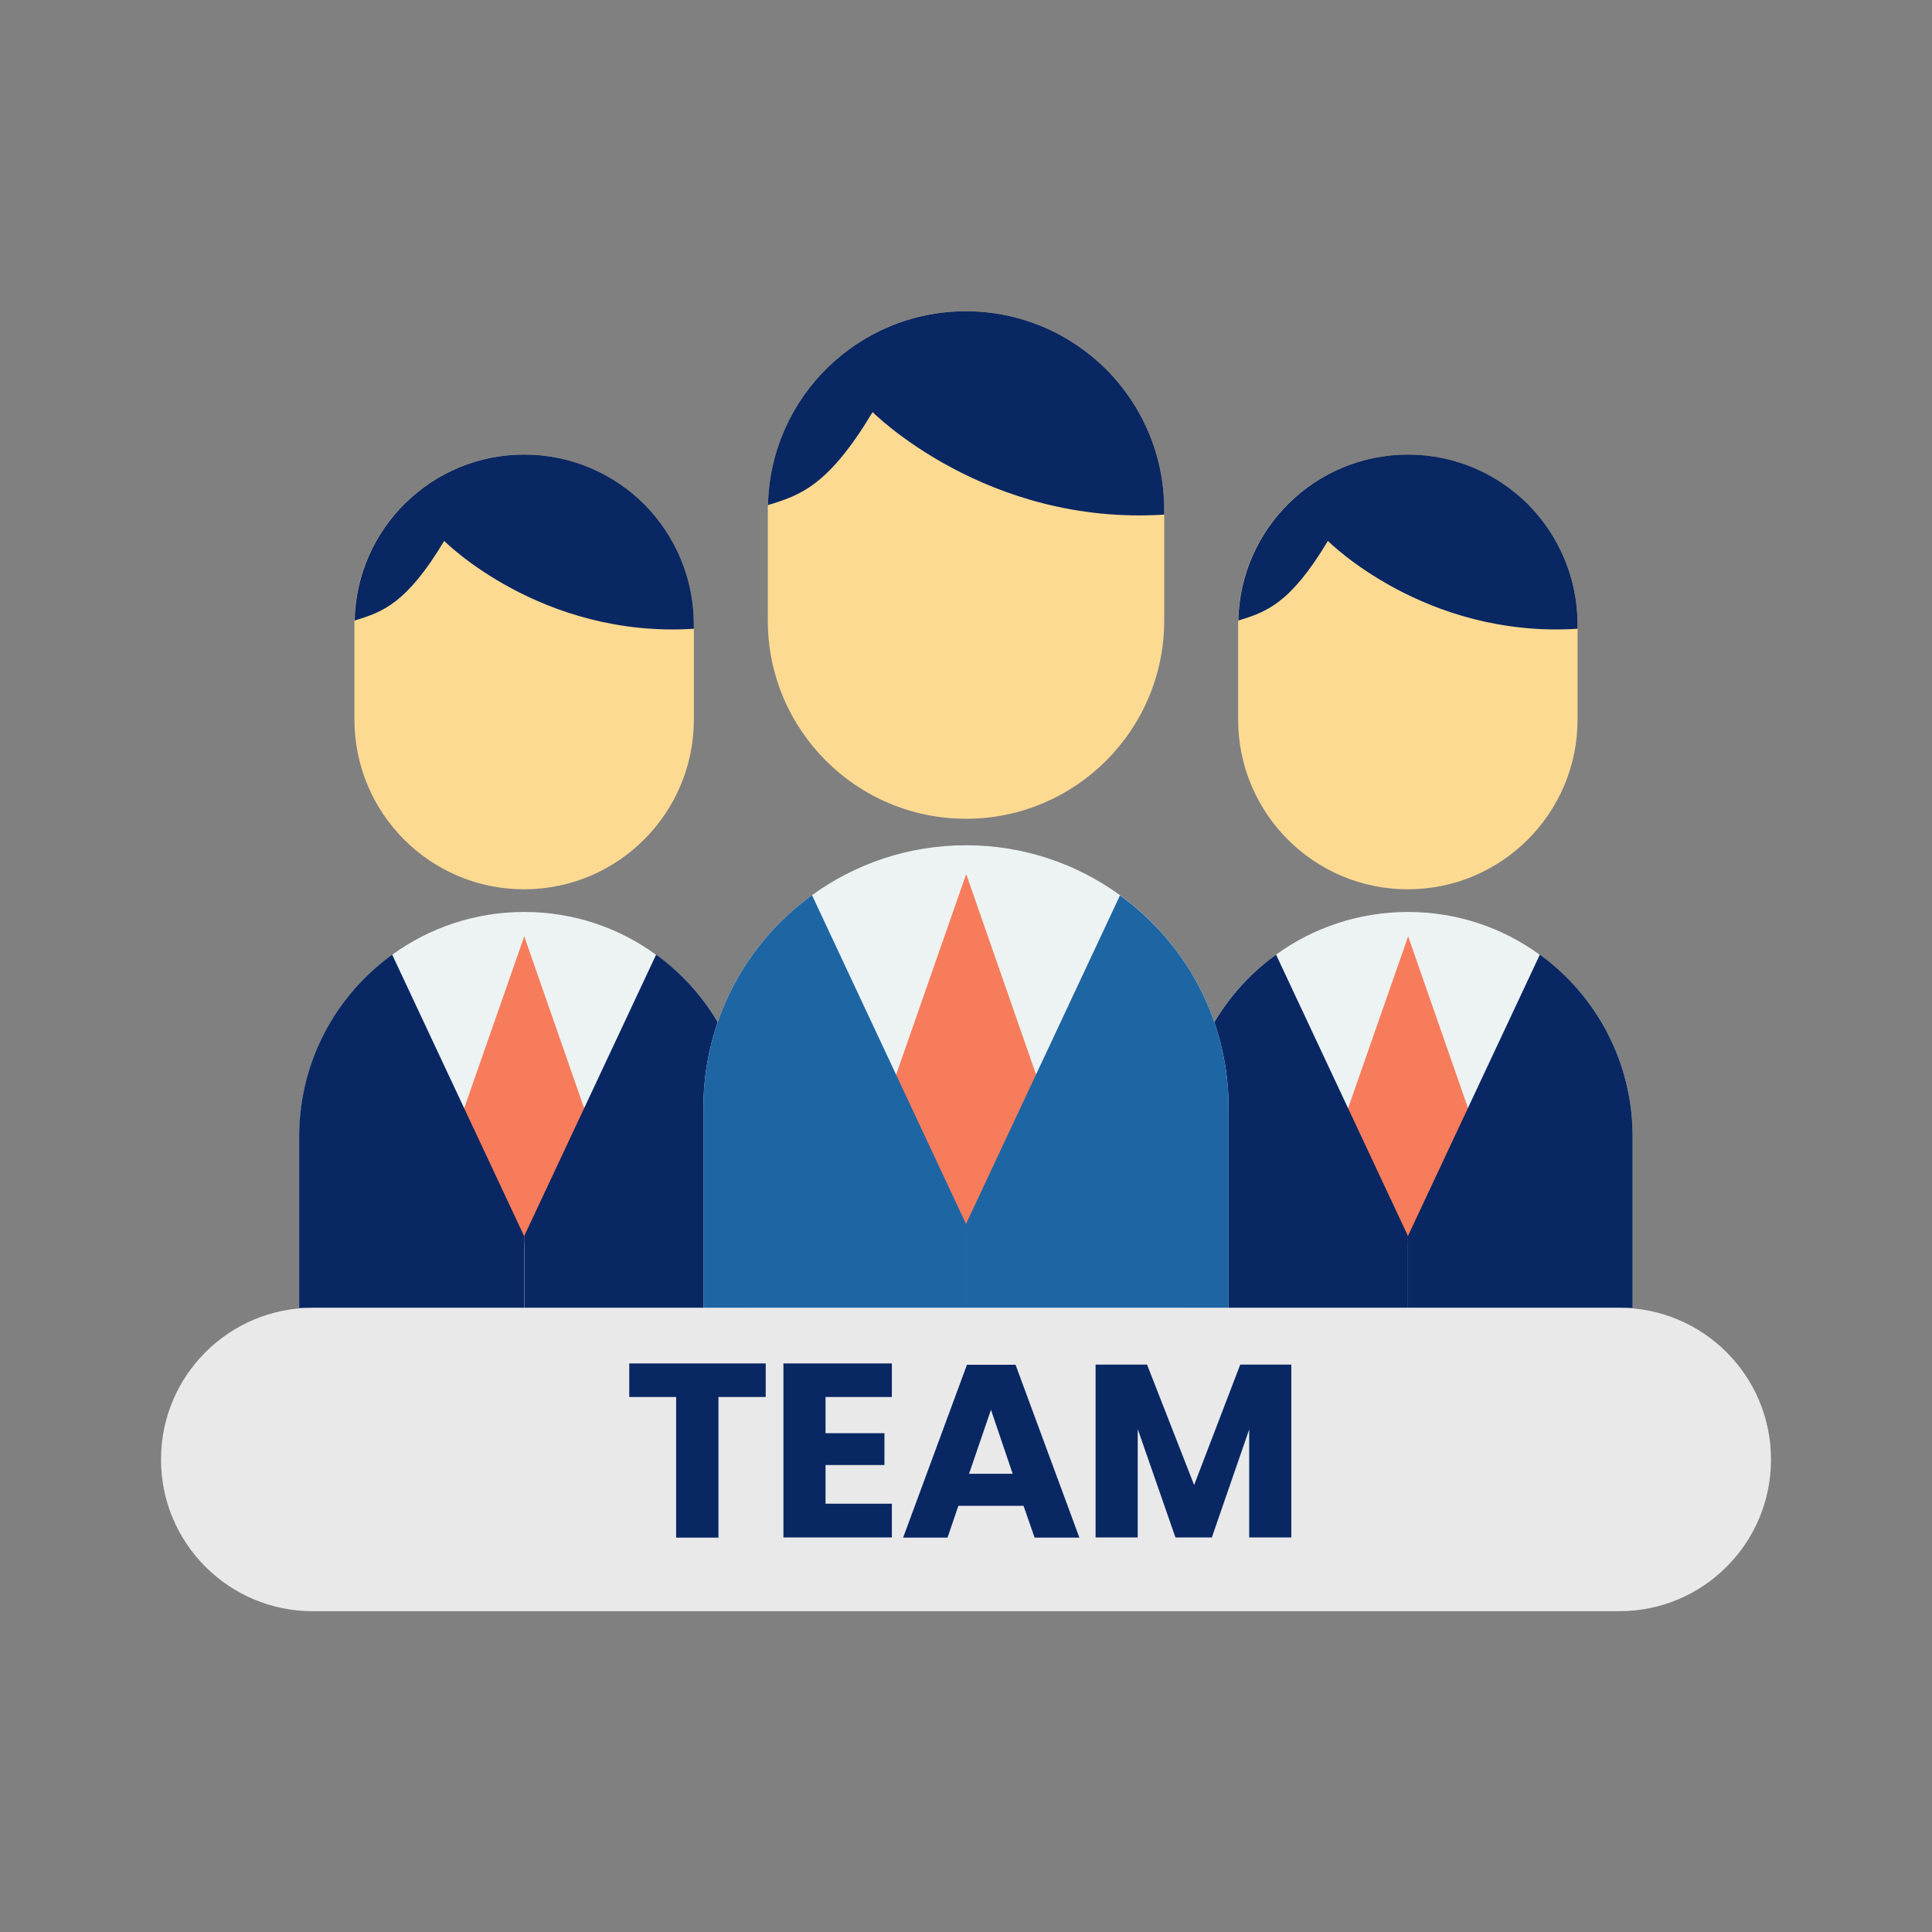 <svg preserveAspectRatio="none" width="100%" height="100%" overflow="visible" style="display: block;" viewBox="0 0 180 180" fill="none" xmlns="http://www.w3.org/2000/svg">
<rect x="0" y="0" width="180" height="180" fill="#808080" stroke="none"/>
<g id="eyecatch">
<path id="Vector" d="M64.645 58.172V67.033C64.645 75.768 57.56 82.853 48.825 82.853C40.089 82.853 33.022 75.768 33.022 67.033V58.172C33.022 58.066 33.022 57.942 33.022 57.817C33.2 49.241 40.195 42.352 48.825 42.352C53.192 42.352 57.134 44.128 60.011 46.986C62.869 49.863 64.645 53.805 64.645 58.172Z" fill="#FDDA92"/>
<path id="Vector_2" d="M64.644 58.172V58.581C50.404 59.486 41.384 50.396 41.384 50.396C37.85 56.29 35.613 57.018 33.039 57.817C33.216 49.241 40.212 42.352 48.841 42.352C53.209 42.352 57.151 44.128 60.027 46.986C62.868 49.863 64.644 53.805 64.644 58.172Z" fill="#092763"/>
<path id="Vector_3" d="M69.775 105.9V121.862H27.89V105.9C27.89 98.922 31.299 92.743 36.554 88.943C39.999 86.44 44.26 84.966 48.841 84.966C53.44 84.966 57.684 86.44 61.128 88.961C62.034 89.6 62.868 90.328 63.65 91.109C67.432 94.874 69.775 100.112 69.775 105.9Z" fill="#EDF3F3"/>
<path id="Vector_4" d="M55.004 109.593L49.748 115.435C49.251 115.985 48.399 115.985 47.919 115.435L42.664 109.593C41.953 108.794 41.722 107.676 42.06 106.646L48.843 87.239L55.608 106.646C55.963 107.676 55.732 108.794 55.004 109.593Z" fill="#F77C5B"/>
<path id="Vector_5" d="M48.825 115.151V121.862H27.873V105.9C27.873 98.922 31.282 92.743 36.538 88.943L48.825 115.151Z" fill="#092763"/>
<path id="Vector_6" d="M69.777 105.9V121.862H48.843V115.151L61.13 88.943C62.035 89.582 62.87 90.31 63.651 91.092C67.433 94.874 69.777 100.112 69.777 105.9Z" fill="#092763"/>
<path id="Vector_7" d="M146.978 58.172V67.033C146.978 75.768 139.894 82.853 131.158 82.853C122.422 82.853 115.355 75.768 115.355 67.033V58.172C115.355 58.066 115.355 57.942 115.355 57.817C115.533 49.241 122.529 42.352 131.158 42.352C135.526 42.352 139.468 44.128 142.344 46.986C145.203 49.863 146.978 53.805 146.978 58.172Z" fill="#FDDA92"/>
<path id="Vector_8" d="M146.977 58.173V58.581C132.737 59.487 123.717 50.396 123.717 50.396C120.184 56.291 117.947 57.019 115.372 57.818C115.55 49.242 122.545 42.352 131.175 42.352C135.542 42.352 139.484 44.128 142.361 46.987C145.202 49.863 146.977 53.805 146.977 58.173Z" fill="#092763"/>
<path id="Vector_9" d="M152.11 105.9V121.862H110.224V105.9C110.224 98.922 113.633 92.743 118.889 88.943C122.334 86.44 126.595 84.966 131.176 84.966C135.775 84.966 140.018 86.44 143.463 88.961C144.368 89.6 145.203 90.328 145.984 91.109C149.766 94.874 152.11 100.112 152.11 105.9Z" fill="#EDF3F3"/>
<path id="Vector_10" d="M137.355 109.593L132.099 115.435C131.602 115.985 130.75 115.985 130.27 115.435L125.015 109.593C124.304 108.794 124.074 107.676 124.411 106.646L131.194 87.239L137.959 106.646C138.296 107.676 138.065 108.794 137.355 109.593Z" fill="#F77C5B"/>
<path id="Vector_11" d="M131.176 115.151V121.862H110.224V105.9C110.224 98.922 113.633 92.743 118.889 88.943L131.176 115.151Z" fill="#092763"/>
<path id="Vector_12" d="M152.11 105.9V121.862H131.176V115.151L143.463 88.943C144.368 89.582 145.203 90.31 145.984 91.092C149.766 94.874 152.11 100.112 152.11 105.9Z" fill="#092763"/>
<path id="Vector_13" d="M108.466 47.466V57.818C108.466 68.009 100.192 76.283 90.001 76.283C79.809 76.283 71.535 68.009 71.535 57.818V47.466C71.535 47.342 71.535 47.182 71.552 47.057C71.765 37.043 79.933 29 90.001 29C95.096 29 99.713 31.077 103.069 34.416C106.389 37.754 108.466 42.37 108.466 47.466Z" fill="#FDDA92"/>
<path id="Vector_14" d="M108.465 47.466V47.945C91.846 49.011 81.299 38.393 81.299 38.393C77.162 45.282 74.57 46.134 71.551 47.057C71.764 37.043 79.932 29 89.999 29C95.095 29 99.712 31.077 103.068 34.416C106.388 37.754 108.465 42.37 108.465 47.466Z" fill="#092763"/>
<path id="Vector_15" d="M114.468 103.219V121.862H65.533V103.219C65.533 95.069 69.528 87.842 75.654 83.403C79.684 80.474 84.638 78.751 90.001 78.751C95.363 78.751 100.317 80.474 104.347 83.403C105.395 84.149 106.371 84.984 107.295 85.907C111.733 90.346 114.468 96.472 114.468 103.219Z" fill="#EDF3F3"/>
<path id="Vector_16" d="M97.227 107.533L91.084 114.369C90.515 115.008 89.503 115.008 88.935 114.369L82.792 107.533C81.957 106.61 81.691 105.278 82.099 104.107L90.018 81.433L97.919 104.107C98.328 105.296 98.061 106.61 97.227 107.533Z" fill="#F77C5B"/>
<path id="Vector_17" d="M90.001 114.032V121.862H65.533V103.219C65.533 95.069 69.528 87.842 75.654 83.403L90.001 114.032Z" fill="#1E65A4"/>
<path id="Vector_18" d="M114.468 103.219V121.862H90.001V114.032L104.347 83.421C105.395 84.167 106.371 85.001 107.295 85.925C111.733 90.346 114.468 96.472 114.468 103.219Z" fill="#1E65A4"/>
<path id="Vector_19" d="M150.867 150.112H29.134C21.339 150.112 15 143.791 15 135.978C15 128.183 21.321 121.844 29.134 121.844H150.867C158.661 121.844 165 128.166 165 135.978C165 143.791 158.679 150.112 150.867 150.112Z" fill="#E9E9E9"/>
<path id="Vector_20" d="M71.339 127.029V130.154H66.936V143.258H62.994V130.154H58.626V127.029H71.339Z" fill="#092763"/>
<path id="Vector_21" d="M76.914 130.136V133.528H82.401V136.493H76.914V140.097H83.093V143.24H72.99V127.029H83.093V130.154H76.914V130.136Z" fill="#092763"/>
<path id="Vector_22" d="M95.362 140.293H89.29L88.278 143.258H84.141L90.089 127.154H94.617L100.565 143.258H96.392L95.362 140.293ZM94.35 137.31L92.326 131.344L90.284 137.31H94.35Z" fill="#092763"/>
<path id="Vector_23" d="M120.309 127.136V143.24H116.385V133.173L112.905 143.24H109.514L105.998 133.137V143.24H102.074V127.136H106.868L111.254 138.357L115.551 127.136H120.309Z" fill="#092763"/>
</g>
</svg>
